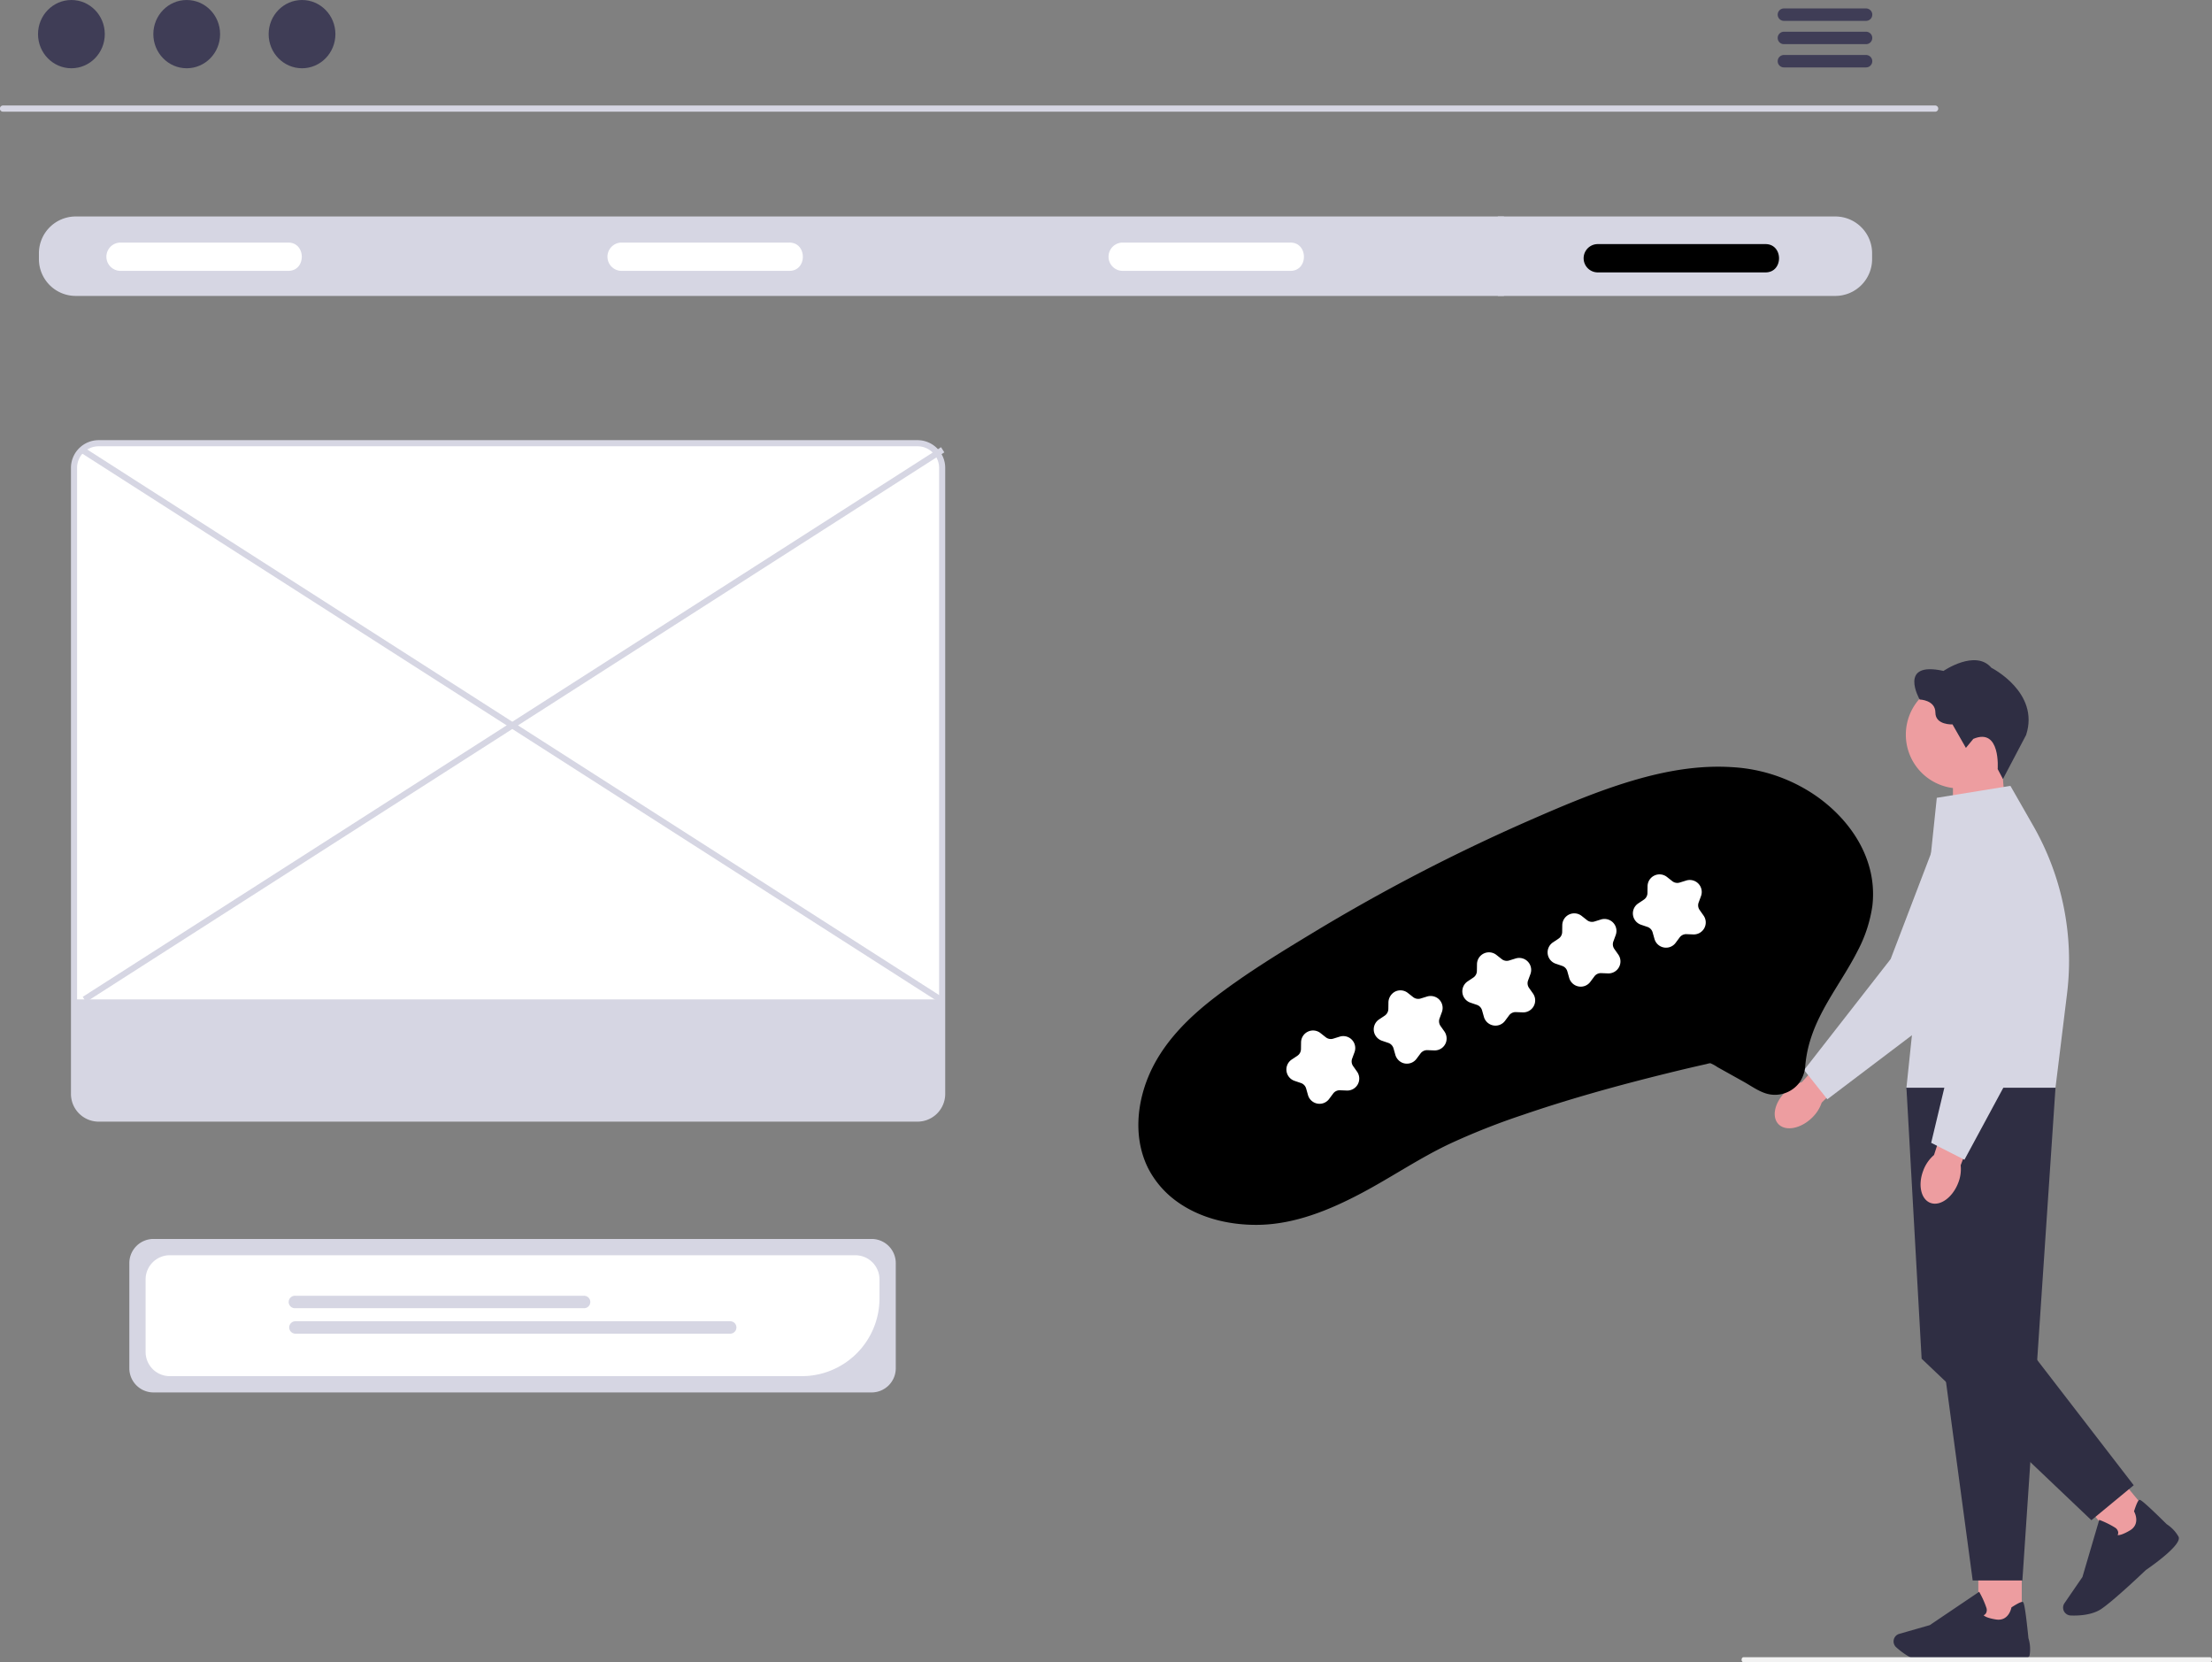<svg xmlns="http://www.w3.org/2000/svg" width="800.417" height="601.352" viewBox="0 0 800.417 601.352" xmlns:xlink="http://www.w3.org/1999/xlink" role="img" artist="Katerina Limpitsouni" source="https://undraw.co/"><rect x="0" y="0" width="800.417" height="601.352" fill="#808080" stroke="none"/><g transform="translate(-560.001 -239)"><g transform="translate(1202.178 477.843)"><path d="M433.246,314.1h0A13.781,13.781,0,0,1,439,310.734l15.831-17.264,8.349,8-16.969,16.654a13.531,13.531,0,0,1-3.6,5.564c-4.062,3.882-9.446,4.881-12.029,2.23s-1.4-7.937,2.653-11.812h.016Z" transform="translate(-429.207 -158.058)" fill="#ed9da0"/><path d="M443.391,279.491l8.41,10.573,43.469-32.9.038-.075,25.4-47.4A16.259,16.259,0,1,0,491.19,196.2l-16.482,43.138-31.32,40.142Z" transform="translate(-432.751 -131.216)" fill="#d6d6e3"/><path d="M532.831,164.58H515.11v28.114l19.539-6.422Z" transform="translate(-450.611 -125.95)" fill="#ed9da0"/><path d="M492.419,142.558A19.458,19.458,0,1,0,511.877,123.1,19.458,19.458,0,0,0,492.419,142.558Z" transform="translate(-444.965 -115.616)" fill="#ed9da0"/><path d="M526.662,152.522l1.9,3.6,8.38-15.926c5.046-15.454-12.577-24.328-12.577-24.328-5.749-6.773-17.308,1.149-17.308,1.149-16.67-3.7-8.624,10.347-8.624,10.347s5.688.127,5.688,4.722,6.191,4.28,6.191,4.28l4.851,8.493,2.681-3.259C527.811,137.384,526.662,152.522,526.662,152.522Z" transform="translate(-445.973 -113.134)" fill="#2f2e43"/><rect width="15.723" height="22.308" transform="translate(73.676 326.692)" fill="#ed9da0"/><path d="M501.867,587.449c6.9,0,16.977-.721,17.052-.729,2.7.24,16.151,1.3,16.82-1.78a13.222,13.222,0,0,0-.42-6.191c-1.3-12.862-1.78-13.013-2.065-13.1-.458-.135-1.794.5-3.965,1.9l-.135.09-.03.158c-.038.2-.995,4.919-5.557,4.2-3.123-.5-4.137-1.186-4.46-1.525a1.922,1.922,0,0,0,.826-.691,2.416,2.416,0,0,0,.172-2.012,31.837,31.837,0,0,0-2.418-5.428l-.2-.36-17.871,12.06L488.578,577.2a2.825,2.825,0,0,0-1.84,1.63h0a2.847,2.847,0,0,0,.721,3.214c2,1.8,5.992,4.889,10.171,5.271,1.111.111,2.583.143,4.235.143h0Z" transform="translate(-443.502 -224.948)" fill="#2f2e43"/><rect width="15.725" height="22.311" transform="translate(110.581 303.264) rotate(-39.564)" fill="#ed9da0"/><path d="M585.446,554.511c5.317-4.4,12.622-11.376,12.675-11.428,2.23-1.525,13.276-9.287,11.83-12.089a13.1,13.1,0,0,0-4.273-4.505c-9.2-9.093-9.656-8.9-9.935-8.778-.442.188-1.066,1.525-1.847,3.987l-.045.15.075.143c.111.18,2.373,4.438-1.6,6.78-2.725,1.606-3.942,1.719-4.408,1.667a1.915,1.915,0,0,0,.2-1.066,2.421,2.421,0,0,0-1.149-1.658,31.938,31.938,0,0,0-5.323-2.643l-.383-.15-6.081,20.674-6.5,9.468a2.849,2.849,0,0,0-.376,2.432h0a2.856,2.856,0,0,0,2.606,2.02c2.688.111,7.727-.053,11.188-2.418.917-.631,2.073-1.539,3.349-2.59h0Z" transform="translate(-463.826 -213.913)" fill="#2f2e43"/><path d="M492.708,319.1l23.968,178.282h17.977L546.637,319.1H492.7Z" transform="translate(-445.028 -164.444)" fill="#2f2e43"/><path d="M539.142,416.482l35.8,46.442-15.318,12.652-61.43-58.426L492.7,319.1l10.985,9.822Z" transform="translate(-445.028 -164.444)" fill="#2f2e43"/><path d="M503.685,177.995,492.7,282.871h53.935l4.182-34.037a98.22,98.22,0,0,0-12.224-60.7l-8.273-14.462-26.634,4.325h0Z" transform="translate(-445.027 -128.214)" fill="#d6d6e3"/><path d="M500.556,349.588h0a13.739,13.739,0,0,1,3.83-5.452l7.241-22.286,10.925,3.822-8.523,22.189a13.453,13.453,0,0,1-.969,6.563c-2.08,5.212-6.57,8.357-10.016,7.02s-4.558-6.646-2.478-11.856Z" transform="translate(-446.733 -165.128)" fill="#ed9da0"/><path d="M504.621,308.205l12.036,6.127,25.9-47.974v-.082L546,212.611a16.26,16.26,0,1,0-32.453,0l2.905,46.081-11.83,49.521h0Z" transform="translate(-447.998 -133.604)" fill="#d6d6e3"/></g><path d="M742.338,733.271H911.35c.338-.017.607-.412.607-.894s-.268-.877-.607-.894H742.338c-.338.017-.607.412-.607.894S742,733.254,742.338,733.271Z" transform="translate(448.461 107.068)" fill="#f2f2f2"/><path d="M962.207,200.837H263.129a1.123,1.123,0,1,1,0-2.245H962.207a1.123,1.123,0,1,1,0,2.245Z" transform="translate(297.994 78.574)" fill="#d6d6e3"/><ellipse cx="12.079" cy="12.348" rx="12.079" ry="12.348" transform="translate(573.76 239)" fill="#3f3d56"/><ellipse cx="12.079" cy="12.348" rx="12.079" ry="12.348" transform="translate(615.486 239)" fill="#3f3d56"/><ellipse cx="12.079" cy="12.348" rx="12.079" ry="12.348" transform="translate(657.211 239)" fill="#3f3d56"/><path d="M875.773,166.838h-29.64a2.245,2.245,0,1,0,0,4.489h29.64a2.245,2.245,0,1,0,0-4.489Z" transform="translate(359.424 75.222)" fill="#3f3d56"/><path d="M875.773,174.458h-29.64a2.245,2.245,0,1,0,0,4.489h29.64a2.245,2.245,0,1,0,0-4.489Z" transform="translate(359.424 76.026)" fill="#3f3d56"/><path d="M875.773,182.068h-29.64a2.245,2.245,0,1,0,0,4.489h29.64a2.245,2.245,0,1,0,0-4.489Z" transform="translate(359.424 76.83)" fill="#3f3d56"/><path d="M924.789,234.906H288.047a13.32,13.32,0,0,0-13.3,13.3v2.145a13.32,13.32,0,0,0,13.3,13.3H924.789a13.32,13.32,0,0,0,13.3-13.3v-2.145a13.32,13.32,0,0,0-13.3-13.3Z" transform="translate(299.338 82.408)" fill="#d6d6e3"/><path d="M362.559,253.684H301.948a5.118,5.118,0,0,1,0-10.236h60.611C369.159,243.355,369.225,253.777,362.559,253.684Z" transform="translate(301.67 83.31)" fill="#fff"/><path d="M526.559,253.684H465.948a5.118,5.118,0,0,1,0-10.236h60.611C533.159,243.355,533.225,253.777,526.559,253.684Z" transform="translate(318.982 83.31)" fill="#fff"/><path d="M690.559,253.684H629.948a5.118,5.118,0,0,1,0-10.236h60.611C697.159,243.355,697.225,253.777,690.559,253.684Z" transform="translate(336.297 83.31)" fill="#fff"/><path d="M846.059,254.184H785.448a5.118,5.118,0,0,1,0-10.236h60.611C852.659,243.855,852.725,254.277,846.059,254.184Z" transform="translate(352.713 83.362)" fill="#000000"/><rect width="2.211" height="28.745" transform="translate(1101.996 317.314)" fill="#d6d6e3"/><path d="M572.941,625.021H313.073a8.744,8.744,0,0,1-8.734-8.734v-38.06a8.744,8.744,0,0,1,8.734-8.734H572.941a8.744,8.744,0,0,1,8.734,8.734v38.06a8.744,8.744,0,0,1-8.734,8.734Z" transform="translate(302.463 117.73)" fill="#d6d6e3"/><path d="M547.129,618.567H318.4a8.744,8.744,0,0,1-8.734-8.734V583.56a8.744,8.744,0,0,1,8.734-8.734H566.487a8.744,8.744,0,0,1,8.734,8.734v6.915a28.124,28.124,0,0,1-28.092,28.092Z" transform="translate(303.025 118.293)" fill="#fff"/><path d="M463.279,592.587H358.832a2.252,2.252,0,1,1,0-4.5H463.279a2.252,2.252,0,1,1,0,4.5Z" transform="translate(307.977 119.693)" fill="#d6d6e3"/><path d="M516.152,600.92H358.832a2.252,2.252,0,0,1,0-4.5h157.32a2.252,2.252,0,1,1,0,4.5Z" transform="translate(307.977 120.572)" fill="#d6d6e3"/><path d="M591.452,553.437h-296.3a8.928,8.928,0,0,1-8.918-8.918v-226.5a8.928,8.928,0,0,1,8.918-8.918h296.3a8.928,8.928,0,0,1,8.918,8.918v226.5a8.928,8.928,0,0,1-8.918,8.918Z" transform="translate(300.551 90.241)" fill="#fff"/><path d="M591.558,554.648h-296.3a10.035,10.035,0,0,1-10.024-10.024v-226.5a10.035,10.035,0,0,1,10.024-10.023h296.3a10.035,10.035,0,0,1,10.024,10.023v226.5a10.035,10.035,0,0,1-10.024,10.024Zm-296.3-244.331a7.821,7.821,0,0,0-7.812,7.812v226.5a7.821,7.821,0,0,0,7.812,7.812h296.3a7.821,7.821,0,0,0,7.813-7.812v-226.5a7.821,7.821,0,0,0-7.812-7.812Z" transform="translate(300.445 90.136)" fill="#d6d6e3"/><path d="M286.85,491.106v34.2a8.246,8.246,0,0,0,8.233,8.233h296.3a8.246,8.246,0,0,0,8.233-8.233v-34.2Z" transform="translate(300.615 109.455)" fill="#d6d6e3"/><rect width="2.211" height="368.774" transform="translate(589.064 402.653) rotate(-57.371)" fill="#d6d6e3"/><rect width="368.774" height="2.211" transform="translate(589.943 599.63) rotate(-32.629)" fill="#d6d6e3"/><g transform="translate(17.219)"><path d="M.051,61.806A33.822,33.822,0,0,0,4.422,76.219c5.315,9.334,14.429,16.092,24.246,20.109,12.264,5.019,25.935,5.173,38.951,4.054,12.089-1.039,24.055-3.449,36.188-3.945a252.137,252.137,0,0,1,28.134.671c18.156,1.289,36.237,3.68,54.2,6.578q7.3,1.163,14.565,2.5a7.206,7.206,0,0,1,1.353.251c.088.036.229.008.31.059.146.092-.592-.234-.144.136a13.417,13.417,0,0,1,1.659,2.134l6.635,8.538c1.9,2.449,3.668,5.423,6.127,7.353a11.1,11.1,0,0,0,12.282.856,12.274,12.274,0,0,0,4.567-5.188,44.782,44.782,0,0,1,5.431-7.839c7.893-9.208,18.863-14.872,28.039-22.62a49.94,49.94,0,0,0,11.214-12.819,36.248,36.248,0,0,0,4.633-14.394c1.1-10.3-2.061-20.8-7.376-29.558a59.046,59.046,0,0,0-23.97-21.94c-11.1-5.657-23.392-8.413-35.709-9.786C202.68-.089,189.451-.084,176.31.063q-22.122.246-44.164,1.946-22.072,1.708-43.97,4.857c-14.008,2.014-28.187,4.113-41.9,7.677C34.163,17.69,22.084,22.611,13.039,31.527,5,39.454-.6,50.3.051,61.806Z" transform="matrix(0.921, -0.391, 0.391, 0.921, 933.963, 604.613)" fill="#000000"/><path d="M8.041,26a4.343,4.343,0,0,1-4.114-4.879l.311-2.45a2.926,2.926,0,0,0-.952-2.548l-1.84-1.645A4.331,4.331,0,0,1,3.523,7L5.95,6.536A2.921,2.921,0,0,0,8.077,4.845l1-2.262a4.332,4.332,0,0,1,7.76-.336l1.187,2.165a2.921,2.921,0,0,0,2.268,1.5l2.456.248a4.331,4.331,0,0,1,2.718,7.276l-1.692,1.8a2.916,2.916,0,0,0-.727,2.619l.522,2.415A4.331,4.331,0,0,1,17.487,25.1l-2.234-1.053a2.914,2.914,0,0,0-2.717.117L10.4,25.412A4.336,4.336,0,0,1,8.041,26Z" transform="matrix(0.921, -0.391, 0.391, 0.921, 1004.206, 617.252)" fill="#fff"/><path d="M8.045,26a4.375,4.375,0,0,1-2.917-1.3,4.488,4.488,0,0,1-1.174-3.75L4.239,18.7a2.977,2.977,0,0,0-.97-2.595L1.562,14.582A4.453,4.453,0,0,1,0,11.088,4.329,4.329,0,0,1,3.527,7l2.4-.455A2.977,2.977,0,0,0,8.094,4.818l.894-2.03A4.532,4.532,0,0,1,12.81.007a4.309,4.309,0,0,1,4.028,2.241l1.173,2.14a2.978,2.978,0,0,0,2.312,1.531l2.277.23A4.451,4.451,0,0,1,25.917,8.06a4.331,4.331,0,0,1-.45,5.38L23.8,15.218a2.976,2.976,0,0,0-.741,2.667l.482,2.23a4.472,4.472,0,0,1-.786,3.746,4.32,4.32,0,0,1-5.26,1.244L15.28,24.064a2.975,2.975,0,0,0-2.765.12l-2.11,1.228A4.336,4.336,0,0,1,8.045,26Z" transform="matrix(0.921, -0.391, 0.391, 0.921, 1035.82, 602.733)" fill="#fff"/><path d="M8.041,26a4.343,4.343,0,0,1-4.114-4.879l.311-2.45a2.926,2.926,0,0,0-.952-2.548l-1.84-1.645A4.331,4.331,0,0,1,3.523,7L5.95,6.536A2.921,2.921,0,0,0,8.077,4.845l1-2.262a4.332,4.332,0,0,1,7.76-.336l1.187,2.165a2.921,2.921,0,0,0,2.268,1.5l2.456.248a4.331,4.331,0,0,1,2.718,7.276l-1.692,1.8a2.916,2.916,0,0,0-.727,2.619l.522,2.415A4.331,4.331,0,0,1,17.487,25.1l-2.234-1.053a2.914,2.914,0,0,0-2.717.117L10.4,25.412A4.336,4.336,0,0,1,8.041,26Z" transform="matrix(0.921, -0.391, 0.391, 0.921, 1067.865, 588.973)" fill="#fff"/><path d="M8.041,26a4.343,4.343,0,0,1-4.114-4.879l.311-2.45a2.926,2.926,0,0,0-.952-2.548l-1.84-1.645A4.331,4.331,0,0,1,3.523,7L5.95,6.536A2.921,2.921,0,0,0,8.077,4.845l1-2.262a4.332,4.332,0,0,1,7.76-.336l1.187,2.165a2.921,2.921,0,0,0,2.268,1.5l2.456.248a4.331,4.331,0,0,1,2.718,7.276l-1.692,1.8a2.916,2.916,0,0,0-.727,2.619l.522,2.415A4.331,4.331,0,0,1,17.487,25.1l-2.234-1.053a2.914,2.914,0,0,0-2.717.117L10.4,25.412A4.336,4.336,0,0,1,8.041,26Z" transform="matrix(0.921, -0.391, 0.391, 0.921, 1098.724, 574.873)" fill="#fff"/><path d="M8.041,26a4.343,4.343,0,0,1-4.114-4.879l.311-2.45a2.926,2.926,0,0,0-.952-2.548L1.446,14.481A4.331,4.331,0,0,1,3.523,7L5.95,6.536A2.92,2.92,0,0,0,8.077,4.845l1-2.262a4.332,4.332,0,0,1,7.76-.336l1.187,2.165a2.921,2.921,0,0,0,2.268,1.5l2.456.248a4.331,4.331,0,0,1,2.718,7.276l-1.692,1.8a2.916,2.916,0,0,0-.727,2.619l.522,2.415A4.331,4.331,0,0,1,17.487,25.1l-2.234-1.053a2.914,2.914,0,0,0-2.717.117L10.4,25.412A4.336,4.336,0,0,1,8.041,26Z" transform="matrix(0.921, -0.391, 0.391, 0.921, 1129.585, 560.774)" fill="#fff"/></g></g></svg>